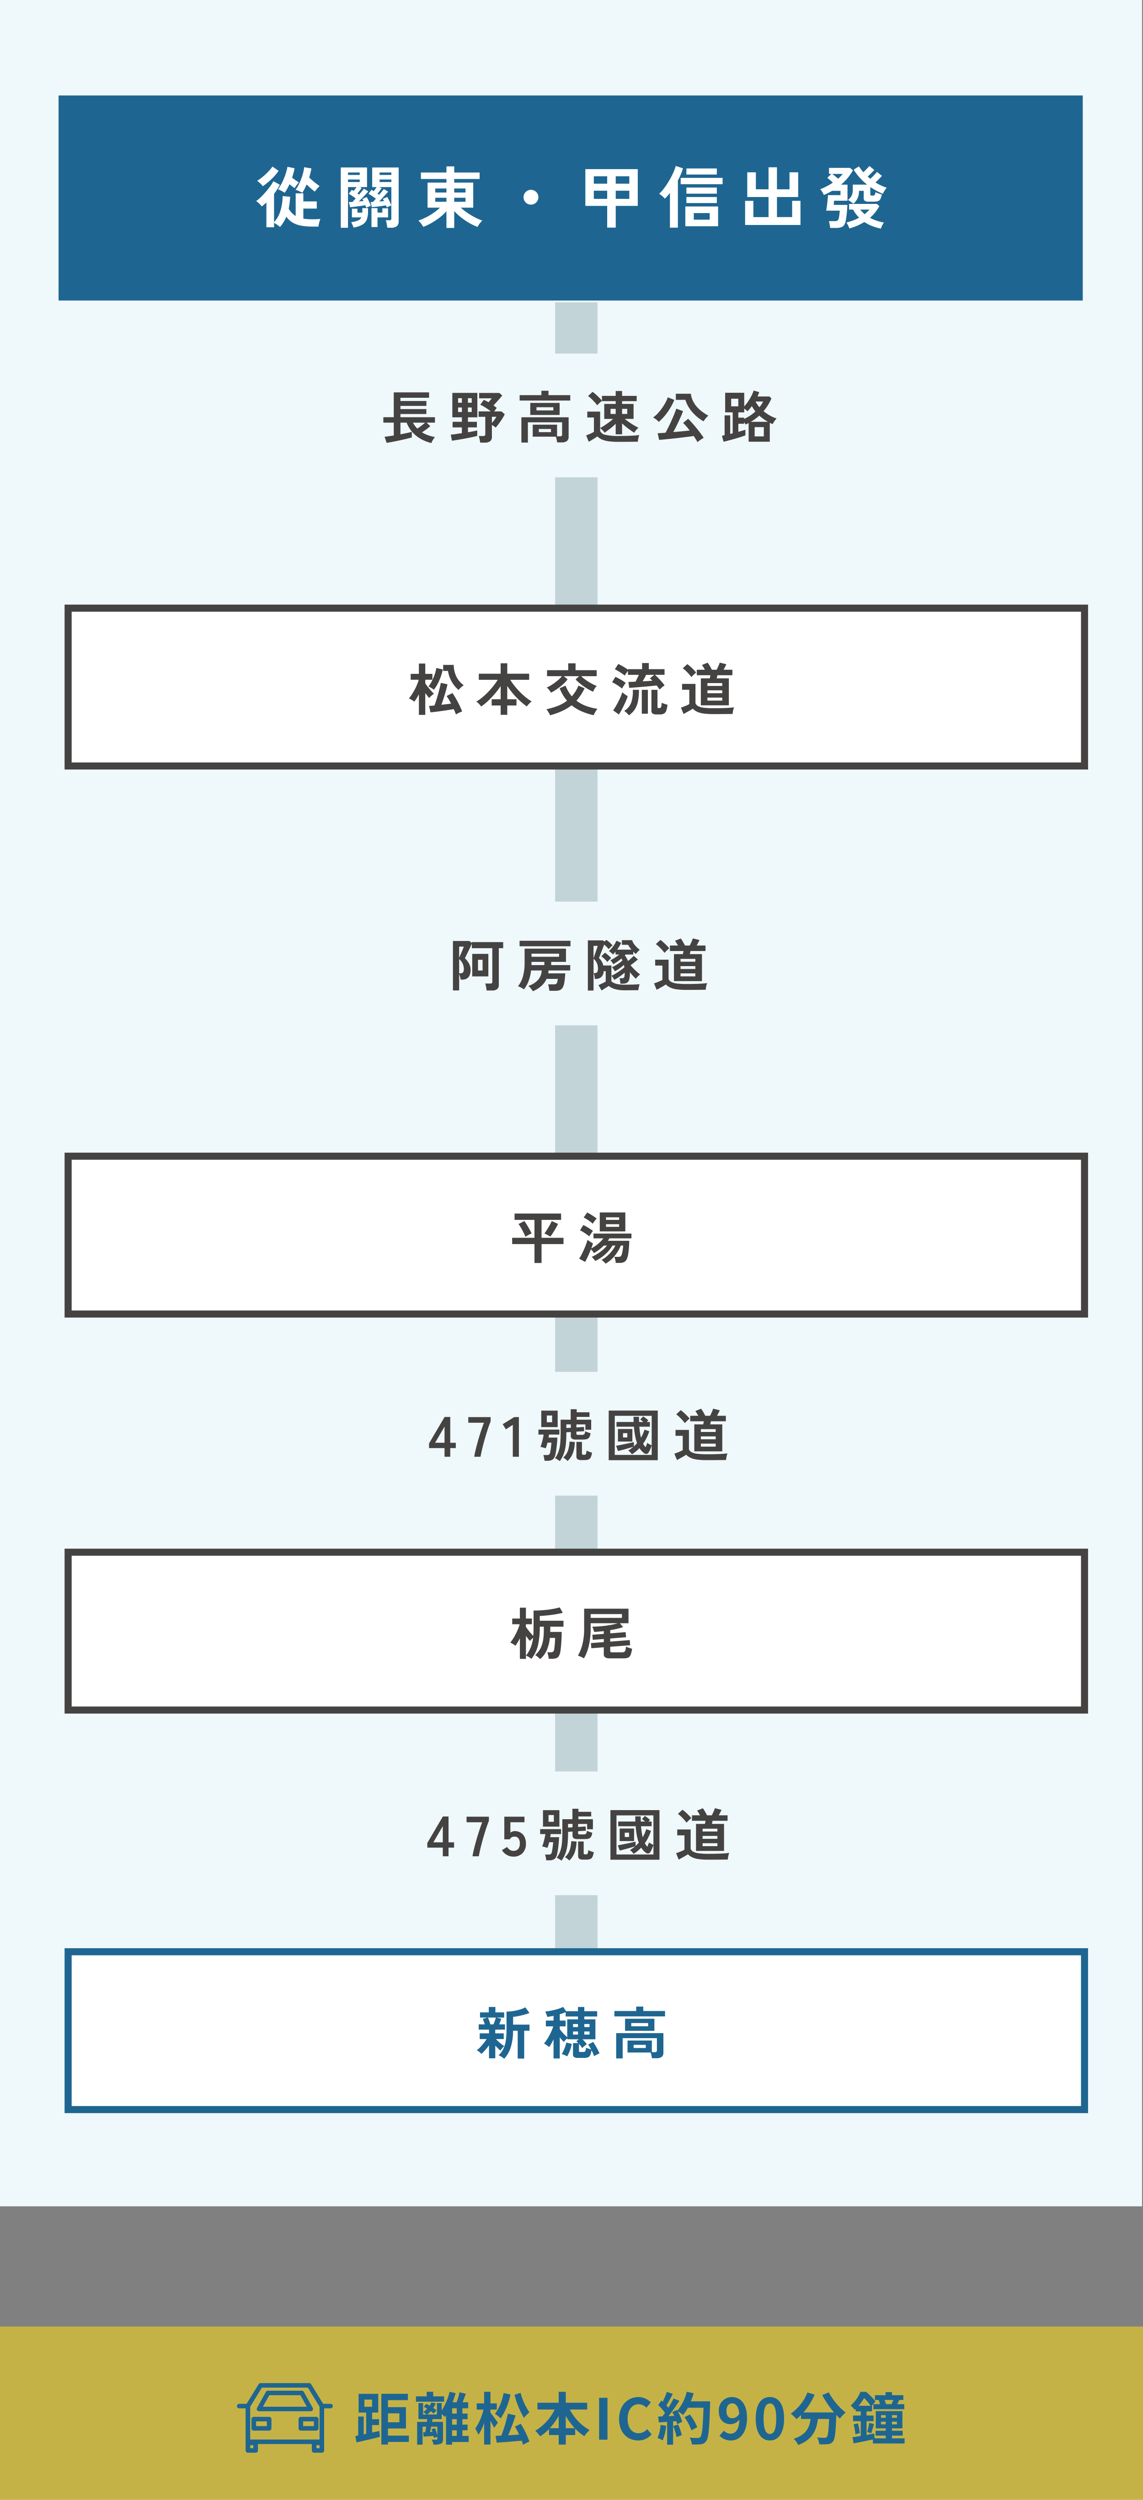 <svg xmlns="http://www.w3.org/2000/svg" xmlns:xlink="http://www.w3.org/1999/xlink" width="323.271" height="707" viewBox="0 0 323.271 707"><rect x="0" y="0" width="323.271" height="707" fill="#808080" stroke="none"/><defs><clipPath id="a"><rect width="27.141" height="19.692" transform="translate(0 0)" fill="#1e6691"/></clipPath></defs><g transform="translate(-856 -125)"><path d="M0,0H323V624H0Z" transform="translate(856 125)" fill="#eff8fa"/><path d="M0,0H289.667V58H0Z" transform="translate(872.566 152)" fill="#1e6691"/><path d="M-86.222,1.273V-5.738q-.323.3-.646.589t-.665.551a2.876,2.876,0,0,0-.418-.522q-.285-.295-.6-.58a2.664,2.664,0,0,0-.58-.418A11.571,11.571,0,0,0-87.847-7.2q.694-.665,1.387-1.463t1.283-1.6a10.288,10.288,0,0,0,.931-1.482l1.824.988q-.342.665-.76,1.321t-.874,1.263v8A7.97,7.97,0,0,0-82.27-3.335a14.761,14.761,0,0,0,.646-4.209l2.128.19q-.057.912-.161,1.748t-.257,1.615a5.361,5.361,0,0,0,.883,1.216,5.159,5.159,0,0,0,1.092.855v-6.4h2.166v2.28h3.8v2.033h-3.8v2.831a9.39,9.39,0,0,0,1.226.152q.636.038,1.34.038.627,0,1.188-.019t1.074-.076a4.184,4.184,0,0,0-.219.589q-.123.4-.218.836a5.08,5.08,0,0,0-.114.741h-1.71A17.541,17.541,0,0,1-76.39.826a7.3,7.3,0,0,1-2.4-.865,5.792,5.792,0,0,1-1.786-1.691,11.62,11.62,0,0,1-.76,1.51A9.354,9.354,0,0,1-82.384,1.2,6.561,6.561,0,0,0-83.163.58q-.456-.314-.893-.561V1.273Zm10.146-9.747a5.069,5.069,0,0,0-.513-.285q-.342-.171-.722-.333a5.1,5.1,0,0,0-.665-.237,11.414,11.414,0,0,0,1.159-2,16.646,16.646,0,0,0,.826-2.213,13.978,13.978,0,0,0,.465-2.176l2.033.361a21.591,21.591,0,0,1-.627,2.565q.4.4.931.855t1.064.865q.532.408.95.693a6.3,6.3,0,0,0-.447.456q-.275.3-.522.608a5.743,5.743,0,0,0-.38.513,13.774,13.774,0,0,1-1.14-.922q-.608-.542-1.178-1.111A15.836,15.836,0,0,1-76.076-8.474Zm-4.978,0a4.272,4.272,0,0,0-.542-.352q-.352-.2-.722-.38a4.5,4.5,0,0,0-.618-.257,14.083,14.083,0,0,0,1.653-3,17.856,17.856,0,0,0,1.026-3.363l2.014.418a18.31,18.31,0,0,1-.722,2.641q.456.361.979.731t.94.636a5.339,5.339,0,0,0-.409.475q-.237.3-.456.617a5.9,5.9,0,0,0-.333.523,14.943,14.943,0,0,1-1.444-1.121A14.064,14.064,0,0,1-81.054-8.474Zm-6.194-1.862a6.62,6.62,0,0,0-.722-.807,5.747,5.747,0,0,0-.855-.713,14.879,14.879,0,0,0,1.634-1.2,18.167,18.167,0,0,0,1.52-1.425A10.825,10.825,0,0,0-84.512-15.9l1.748,1.216a13.055,13.055,0,0,1-1.33,1.644,20.134,20.134,0,0,1-1.605,1.53A15.978,15.978,0,0,1-87.248-10.336ZM-52.041,1.406q-.038-.475-.152-1.112a4.885,4.885,0,0,0-.266-1h1.007A.7.7,0,0,0-51-.808a.552.552,0,0,0,.114-.409V-4.883a6.2,6.2,0,0,0-.684.266,6.716,6.716,0,0,0-.608.3,1.92,1.92,0,0,0-.1-.3q-.067-.152-.143-.3-.589.095-1.32.2t-1.425.181l-1.225.133-.361-1.444q.152,0,.323-.01t.361-.029l.361-.409q.209-.237.456-.5-.475-.361-1.074-.76t-1-.627l.817-1.14a3.278,3.278,0,0,1,.314.18q.161.1.313.219.19-.247.408-.551t.428-.608H-56.3v-5.548h7.486V-.513A1.857,1.857,0,0,1-49.324.969a2.6,2.6,0,0,1-1.691.437Zm-13.148.019V-15.637h7.429v5.548h-2.014l.494.266q-.247.323-.58.769t-.618.77q.114.076.237.161a1.579,1.579,0,0,1,.219.181q.418-.494.789-.94t.617-.751l1.216.779q-.209.247-.674.751T-59.09-7.03q-.551.57-.988,1.007.361-.038.694-.066t.618-.048a2.892,2.892,0,0,0-.162-.313,2.3,2.3,0,0,1-.142-.275l1.216-.551a8.707,8.707,0,0,1,.418.769q.228.466.446.931a5.74,5.74,0,0,1,.313.788q-.3.1-.693.257a4.047,4.047,0,0,0-.6.294q-.057-.152-.123-.342a3.252,3.252,0,0,0-.162-.38q-.608.114-1.4.219t-1.549.2q-.76.095-1.33.152l-.38-1.444q.209-.019.475-.028t.57-.029q.152-.152.389-.418t.522-.57q-.475-.361-1.026-.732t-.931-.58l.836-1.121.266.152a3.13,3.13,0,0,1,.266.171q.19-.228.4-.523t.418-.58h-2.413V1.425Zm3.591-.057a4.7,4.7,0,0,0-.276-.779q-.2-.456-.37-.76a7.58,7.58,0,0,0,1.929-.466,1.829,1.829,0,0,0,.959-.883h-2.679V-3.971h1.558v1.1h1.387V-4.142h1.615v.95A6.421,6.421,0,0,1-57.817-.95,2.9,2.9,0,0,1-59.042.513,7.442,7.442,0,0,1-61.6,1.368Zm5.092-.152V-4.142h1.71v1.273h1.368V-4.085h1.615V-1.52H-54.8V1.216Zm5.624-6.1v-5.206h-3.344l.608.323q-.247.323-.57.769t-.608.769a2.375,2.375,0,0,1,.247.161q.114.086.209.161.836-.988,1.33-1.634l1.216.741q-.19.247-.637.731t-.95,1.045q-.5.561-.94,1.016.361-.038.712-.066t.656-.048q-.076-.171-.162-.332a1.6,1.6,0,0,0-.18-.275l1.216-.57a9.533,9.533,0,0,1,.665,1.178A12.494,12.494,0,0,1-50.882-4.883Zm-3.325-6.631h3.325v-.722h-3.325Zm-8.93,0h3.306v-.722h-3.306Zm8.93-2h3.325v-.7h-3.325Zm-8.93,0h3.306v-.7h-3.306ZM-35.3,1.463V-3.249a14.545,14.545,0,0,1-1.928,1.777A19.732,19.732,0,0,1-39.52.057a16.48,16.48,0,0,1-2.356,1.121A3.56,3.56,0,0,0-42.228.57q-.237-.342-.513-.674a3.121,3.121,0,0,0-.5-.5,18.438,18.438,0,0,0,2.194-.941,17.316,17.316,0,0,0,2.118-1.263,15.357,15.357,0,0,0,1.805-1.463h-3.515v-7.087H-35.3v-1.026h-7.22v-1.824h7.22v-1.729h2.2v1.729h7.182v1.824H-33.1v1.026h5.377v7.087h-3.515A15.9,15.9,0,0,0-29.431-2.84a20.7,20.7,0,0,0,2.109,1.273,16.284,16.284,0,0,0,2.185.96,3.284,3.284,0,0,0-.5.494,7.566,7.566,0,0,0-.513.675,3.855,3.855,0,0,0-.351.617A16.3,16.3,0,0,1-28.871.047a18.791,18.791,0,0,1-2.3-1.558,15.552,15.552,0,0,1-1.928-1.8V1.463Zm2.2-7.391h3.192v-1.14H-33.1Zm0-2.622h3.192V-9.69H-33.1Zm-5.358,2.622H-35.3v-1.14h-3.154Zm0-2.622H-35.3V-9.69h-3.154ZM-11.4-5.13a2.017,2.017,0,0,1-1.482-.608A2.017,2.017,0,0,1-13.49-7.22,2.017,2.017,0,0,1-12.882-8.7,2.017,2.017,0,0,1-11.4-9.31,2.017,2.017,0,0,1-9.918-8.7,2.017,2.017,0,0,1-9.31-7.22a2.017,2.017,0,0,1-.608,1.482A2.017,2.017,0,0,1-11.4-5.13Zm21.565,6.5V-4.769H3.99V-15.162H18.81V-4.769H12.578V1.368Zm2.413-8.132h3.838v-2.3H12.578Zm-6.194,0h3.781v-2.3H6.384Zm6.194-4.294h3.838v-2.09H12.578Zm-6.194,0h3.781v-2.09H6.384ZM32.262.988V-4.6h9.272V.988Zm-4.351.4v-9.8q-.361.456-.722.855t-.722.741a6.614,6.614,0,0,0-.732-.732,5.391,5.391,0,0,0-.883-.636A10.823,10.823,0,0,0,26.3-9.813a23.767,23.767,0,0,0,1.415-2.147,22.925,22.925,0,0,0,1.159-2.233,10.959,10.959,0,0,0,.674-1.881l2.052.684a18.436,18.436,0,0,1-1.444,3.439V1.387Zm3.04-12.293v-1.786H42.807v1.786Zm1.615,2.679V-9.956h8.607v1.729Zm0,2.66v-1.71h8.607v1.71Zm0-8.075v-1.71h8.607v1.71ZM34.656-.874h4.5V-2.736h-4.5ZM49.172.627V-6.194h2.337v4.6H55.8V-7.277H49.78v-6.992h2.432v4.807H55.8v-6.232h2.375v6.232h3.553v-4.807h2.451v6.992h-6V-1.6h4.294v-4.6h2.356V.627Zm24.054.836a8.035,8.035,0,0,0-.133-.931q-.114-.608-.209-.988h1.653a1.342,1.342,0,0,0,.77-.171,1.06,1.06,0,0,0,.352-.627,8.57,8.57,0,0,0,.171-1.007q.076-.627.114-1.159H72.105q.057-.342.143-.931t.161-1.264q.076-.674.133-1.263t.076-.931h3.534V-9.025H73.777q-.551.323-1.14.617t-1.2.561A6.106,6.106,0,0,0,71-8.7a4.03,4.03,0,0,0-.589-.779,18.574,18.574,0,0,0,1.871-.855,19.1,19.1,0,0,0,1.7-1.007q-.38-.38-.807-.75a7.879,7.879,0,0,0-.77-.6l1.178-1.121H72.9v-1.71H78.85l.817.7a14.45,14.45,0,0,1-3.382,4.047h1.843v4.541h-3.8v.057q-.038.342-.066.722a1.949,1.949,0,0,1-.048.4H78.09q-.038,1.235-.171,2.451T77.634-.589A3.43,3.43,0,0,1,77.188.637a1.6,1.6,0,0,1-.845.637,4.755,4.755,0,0,1-1.5.19ZM79.8-5.377a8.79,8.79,0,0,0-.722-.561,7.331,7.331,0,0,0-.817-.5,5.12,5.12,0,0,0,.846-.893,2.575,2.575,0,0,0,.408-.912,5.3,5.3,0,0,0,.114-1.178v-1.368h4.047a17.95,17.95,0,0,1-2.09-1.957,14.878,14.878,0,0,1-1.71-2.28l1.482-.912a17.2,17.2,0,0,0,1.254,1.653q.456-.418.931-.922t.779-.846l1.387,1.121q-.418.456-.912.95t-.95.931l.741.627q.494-.437,1.035-1.007t.845-.95l1.406,1.121q-.4.437-.893.94t-.931.922a14.349,14.349,0,0,0,3.154,1.482,10.262,10.262,0,0,0-.6.855,5.478,5.478,0,0,0-.465.874,18.265,18.265,0,0,1-3.553-1.919v2.014a.417.417,0,0,0,.1.332.685.685,0,0,0,.409.085,2.058,2.058,0,0,0,.513-.048.423.423,0,0,0,.266-.256,2.911,2.911,0,0,0,.171-.684,5.8,5.8,0,0,0,.865.38q.484.171.922.285a4.777,4.777,0,0,1-.409,1.292,1.2,1.2,0,0,1-.684.589,4.177,4.177,0,0,1-1.283.152H84.17a1.935,1.935,0,0,1-1.159-.247.994.994,0,0,1-.3-.817V-9.025h-1.33v.19a4.609,4.609,0,0,1-.389,1.862A4.538,4.538,0,0,1,79.8-5.377Zm7.771,7.03A15.321,15.321,0,0,1,85.082.931,10.833,10.833,0,0,1,82.9-.209,17.3,17.3,0,0,1,78.66,1.615,9.219,9.219,0,0,0,78.3.751a3.839,3.839,0,0,0-.494-.808,18.654,18.654,0,0,0,1.929-.608,14.182,14.182,0,0,0,1.681-.76,10.153,10.153,0,0,1-1.71-2.3H78.584v-1.6h7.885l.665.627a12.306,12.306,0,0,1-2.641,3.306A12.826,12.826,0,0,0,88.426-.076a5.348,5.348,0,0,0-.484.846A9.387,9.387,0,0,0,87.571,1.653Zm-12.1-14.117q.38-.323.713-.665a8.254,8.254,0,0,0,.6-.684H73.8q.38.266.817.627T75.468-12.464ZM82.973-2.413q.38-.323.722-.636a5.733,5.733,0,0,0,.627-.674H81.738A9.933,9.933,0,0,0,82.973-2.413Z" transform="translate(1017.566 188)" fill="#fff"/><path d="M0,0V466" transform="translate(1019 210.5)" fill="none" stroke="#c2d4d8" stroke-width="12"/><g transform="translate(874.266 296)" fill="#fff"><path d="M 288.469 45.64 L 1 45.64 L 1 1 L 288.469 1 L 288.469 45.64 Z" stroke="none"/><path d="M 2 2 L 2 44.64 L 287.469 44.64 L 287.469 2 L 2 2 M 0 -7.62939453125e-06 L 289.469 -7.62939453125e-06 L 289.469 46.64 L 0 46.64 L 0 -7.62939453125e-06 Z" stroke="none" fill="#454242"/></g><path d="M-43.264,1.184v-5.84a14.282,14.282,0,0,1-1.3,2.112,4.818,4.818,0,0,0-.72-.5q-.464-.272-.8-.432a9.779,9.779,0,0,0,.856-1.16q.424-.664.808-1.392a15.742,15.742,0,0,0,.672-1.44A12.161,12.161,0,0,0-43.3-8.752h-2.288v-1.664h2.32v-2.912h1.808v2.912h2.016v1.664h-2.016v1.04q.272.4.72.976t.92,1.1a11.366,11.366,0,0,0,.808.832q-.16.112-.44.344t-.536.472a4.094,4.094,0,0,0-.384.4q-.208-.24-.5-.616t-.592-.808V1.184Zm10.48-.112q-.224-.64-.624-1.52-.7.128-1.632.272T-36.92.1q-.952.136-1.768.232t-1.3.144l-.4-1.824q.24-.016.632-.048t.888-.064q.24-.64.52-1.512t.536-1.8q.256-.928.456-1.744t.28-1.36l1.9.416q-.112.544-.3,1.264t-.432,1.52q-.24.8-.5,1.576t-.5,1.432q.72-.08,1.432-.168T-34.16-2q-.336-.64-.664-1.208a8.153,8.153,0,0,0-.616-.936l1.664-.848q.352.5.744,1.152t.768,1.376q.376.72.7,1.416t.536,1.272a7.681,7.681,0,0,0-.9.368A5.986,5.986,0,0,0-32.784,1.072Zm.736-6.928a8.81,8.81,0,0,1-1.888-2.256,8.758,8.758,0,0,1-1.1-3.136H-36.4v-1.7h2.976A8.248,8.248,0,0,0-32.7-9.7a6.774,6.774,0,0,0,2.112,2.5,5.3,5.3,0,0,0-.512.384q-.288.24-.544.5A3.487,3.487,0,0,0-32.048-5.856ZM-39.04-5.92a2.628,2.628,0,0,0-.432-.328q-.288-.184-.592-.352a2.835,2.835,0,0,0-.512-.232,8.738,8.738,0,0,0,.96-1.5,14.256,14.256,0,0,0,.808-1.888,9.34,9.34,0,0,0,.456-1.872l1.84.432a14.368,14.368,0,0,1-.56,2.016,15.922,15.922,0,0,1-.864,2A10.65,10.65,0,0,1-39.04-5.92Zm18.9,7.088v-2.64h-2.544v-1.76h2.544V-6.96A21.707,21.707,0,0,1-21.76-4.816a25.267,25.267,0,0,1-1.9,2.008,17.135,17.135,0,0,1-1.984,1.624,6.926,6.926,0,0,0-.64-.752,4.6,4.6,0,0,0-.736-.64,12.528,12.528,0,0,0,1.64-1.152,19.844,19.844,0,0,0,1.656-1.528,22.882,22.882,0,0,0,1.52-1.728,17.624,17.624,0,0,0,1.232-1.752H-26.32v-1.728h6.176v-2.944h1.872v2.944h6.192v1.728h-5.344A15.935,15.935,0,0,0-16.176-6.96,22.253,22.253,0,0,0-14.64-5.24a19.331,19.331,0,0,0,1.656,1.5A14.189,14.189,0,0,0-11.36-2.608a4.6,4.6,0,0,0-.736.64,7.481,7.481,0,0,0-.656.768A20.351,20.351,0,0,1-14.76-2.848a22.383,22.383,0,0,1-1.9-1.992,23.353,23.353,0,0,1-1.616-2.152v3.76h2.608v1.76h-2.608v2.64ZM-5.936-5.1a4.731,4.731,0,0,0-.5-.76,4.208,4.208,0,0,0-.664-.7,10.581,10.581,0,0,0,1.512-.824A15.289,15.289,0,0,0-4.04-8.528,8.562,8.562,0,0,0-2.816-9.76H-7.024v-1.7H-1.04v-1.936H1.04v1.936H7.008v1.7H2.624a10.845,10.845,0,0,0,1.36,1.112,16.135,16.135,0,0,0,1.568.968,10.751,10.751,0,0,0,1.472.672,4.115,4.115,0,0,0-.576.776A5.946,5.946,0,0,0,6-5.36,14.447,14.447,0,0,1,4.24-6.3a19.037,19.037,0,0,1-1.768-1.24A12.351,12.351,0,0,1,1.056-8.832l.976-.928H-2.3l1.088.88a7.933,7.933,0,0,1-.9,1.04A14.941,14.941,0,0,1-3.328-6.776q-.656.52-1.328.96A9.265,9.265,0,0,1-5.936-5.1ZM-6.16,1.3A6.028,6.028,0,0,0-6.44.744Q-6.624.416-6.824.1A3.553,3.553,0,0,0-7.2-.416a19.152,19.152,0,0,0,3.192-.928A11.089,11.089,0,0,0-1.36-2.816,11.587,11.587,0,0,1-2.512-4.408a12.708,12.708,0,0,1-.944-1.928l1.664-.752a11.628,11.628,0,0,0,.8,1.656A9.219,9.219,0,0,0-.016-4.064,10.3,10.3,0,0,0,1.856-7.088L3.6-6.336a15.585,15.585,0,0,1-2.3,3.5,10.119,10.119,0,0,0,2.776,1.52,16.208,16.208,0,0,0,3.16.784,3.805,3.805,0,0,0-.408.552q-.216.344-.4.688t-.28.568A18.729,18.729,0,0,1,2.752.184,12.284,12.284,0,0,1-.08-1.536,12.973,12.973,0,0,1-2.744.08,22.428,22.428,0,0,1-6.16,1.3ZM24.816-5.968a12.369,12.369,0,0,0-.848-1.168q-.544.064-1.384.152t-1.8.168q-.96.08-1.88.16t-1.64.128q-.72.048-1.056.064L16-8.144q.32,0,.84-.016T18-8.208q.224-.432.488-.96t.456-.976H15.856v-1.12q-.208.288-.5.7a5.388,5.388,0,0,0-.408.64,8.888,8.888,0,0,0-.792-.608q-.5-.352-1.048-.672a8.389,8.389,0,0,0-.96-.5l.96-1.5a8.325,8.325,0,0,1,.92.448q.52.288,1.016.6a8.99,8.99,0,0,1,.816.568v-.16h4v-1.728h1.9v1.728h4.448v1.6h-2.72q.448.384.968.928t1,1.1a9.986,9.986,0,0,1,.768.984,4.041,4.041,0,0,0-.72.52Q25.088-6.256,24.816-5.968Zm-.88,7.024a2,2,0,0,1-1.1-.232A.97.97,0,0,1,22.5-.032V-5.9h1.712v4.816a.373.373,0,0,0,.08.28.436.436,0,0,0,.288.072.952.952,0,0,0,.48-.1.627.627,0,0,0,.232-.424,7.613,7.613,0,0,0,.12-1,3.93,3.93,0,0,0,.776.32q.5.16.856.256A7.415,7.415,0,0,1,26.688,0a1.475,1.475,0,0,1-.656.824,2.564,2.564,0,0,1-1.2.232Zm-7.824.24A7.536,7.536,0,0,0,15.5.624a3.793,3.793,0,0,0-.712-.56A4.557,4.557,0,0,0,16.8-2.344a9.774,9.774,0,0,0,.432-3.56h1.744a16.765,16.765,0,0,1-.256,3.1,6.87,6.87,0,0,1-.88,2.36A5.722,5.722,0,0,1,16.112,1.3ZM19.776.848V-5.9H21.5V.848Zm-6.48.224L11.664-.1a11.047,11.047,0,0,0,.752-1.136q.384-.656.744-1.368T13.816-4a11.082,11.082,0,0,0,.456-1.232,3.484,3.484,0,0,0,.408.368q.28.224.592.432t.52.336q-.176.56-.472,1.256t-.648,1.416q-.352.72-.7,1.368T13.3,1.072Zm.88-7.328a8.889,8.889,0,0,0-.792-.608q-.5-.352-1.048-.68a7.782,7.782,0,0,0-.96-.5l.944-1.536q.7.336,1.536.808a8.885,8.885,0,0,1,1.376.936,5.138,5.138,0,0,0-.344.456q-.216.312-.416.632T14.176-6.256ZM20.016-8.3q.752-.032,1.456-.08t1.3-.1a7.466,7.466,0,0,0-.7-.656L23.3-10.144H21.008q-.16.352-.44.864T20.016-8.3ZM36.48-1.52V-9.152h2.512q.048-.208.1-.44t.08-.44h-3.84v-1.552h2.288q-.208-.368-.432-.736t-.4-.608l1.616-.656a8.873,8.873,0,0,1,.616.944q.344.592.568,1.056h1.36q.224-.448.488-1.032a7.2,7.2,0,0,0,.376-.984l1.872.464q-.128.3-.344.728t-.44.824h2.5v1.552H41.168q-.048.208-.1.44t-.1.44H44.4V-1.52ZM39.968.96A19.014,19.014,0,0,1,37.176.792,6.207,6.207,0,0,1,35.384.28a4.531,4.531,0,0,1-1.208-.856,6.837,6.837,0,0,1-.776.5q-.488.28-.984.552t-.832.464L30.848-.864q.272-.1.736-.272t.928-.376a4.629,4.629,0,0,0,.7-.36V-5.92H31.168V-7.584H34.96v5.472a1.578,1.578,0,0,0,.752.824,4.585,4.585,0,0,0,1.6.448A21.174,21.174,0,0,0,39.968-.7q2.048,0,3.52-.064T45.872-.96a3.681,3.681,0,0,0-.176.536q-.1.36-.16.736t-.08.616q-.448,0-1.168.008L42.76.952Q41.952.96,41.216.96ZM33.792-9.5a8.356,8.356,0,0,0-.688-.864q-.416-.464-.872-.9a7.461,7.461,0,0,0-.872-.72l1.28-1.184a7.787,7.787,0,0,1,.864.688q.48.432.928.888a9.345,9.345,0,0,1,.72.808,4.714,4.714,0,0,0-.432.36q-.272.248-.528.5T33.792-9.5Zm4.544,6.64h4.192V-3.7H38.336Zm0-2.08h4.192V-5.76H38.336Zm0-2.064h4.192v-.8H38.336Z" transform="translate(1017.741 326)" fill="#454242"/><g transform="translate(874.266 451)" fill="#fff"><path d="M 288.469 45.64 L 1 45.64 L 1 1 L 288.469 1 L 288.469 45.64 Z" stroke="none"/><path d="M 2 2 L 2 44.64 L 287.469 44.64 L 287.469 2 L 2 2 M 0 -7.62939453125e-06 L 289.469 -7.62939453125e-06 L 289.469 46.64 L 0 46.64 L 0 -7.62939453125e-06 Z" stroke="none" fill="#454242"/></g><path d="M-10.576,1.2V-4.144h-6.3L-16.9-5.92h6.32v-5.072h-5.632v-1.792H-3.056l.016,1.792H-8.576V-5.92h6.208v1.776H-8.576V1.2Zm4.5-7.456q-.224-.144-.552-.32t-.64-.328q-.312-.152-.5-.232.32-.416.728-1.064t.776-1.312a10.425,10.425,0,0,0,.56-1.144l1.792.8q-.16.368-.44.872t-.6,1.024q-.32.52-.616.968T-6.08-6.256Zm-7.056.032q-.144-.352-.376-.84t-.512-1.008q-.28-.52-.56-.984a6.176,6.176,0,0,0-.52-.752l1.664-.848q.224.288.5.736t.584.96q.3.512.56,1t.4.824a6.032,6.032,0,0,0-.88.408Q-12.784-6.448-13.136-6.224ZM9.536,1.392A6.351,6.351,0,0,0,8.992.816a3.165,3.165,0,0,0-.624-.48A8.023,8.023,0,0,0,9.992-.784a10.528,10.528,0,0,0,1.36-1.448,8.775,8.775,0,0,0,.952-1.5h-.816a10.1,10.1,0,0,1-2.072,2.5A11.473,11.473,0,0,1,6.608.624q-.1-.144-.28-.376T5.944-.2a1.745,1.745,0,0,0-.36-.312A11.942,11.942,0,0,0,7.248-1.4,13.059,13.059,0,0,0,8.76-2.52,8.866,8.866,0,0,0,9.936-3.728H9.024A12.253,12.253,0,0,1,7.688-2.544,11.184,11.184,0,0,1,6.24-1.6a4.9,4.9,0,0,0-.376-.544,4.4,4.4,0,0,0-.472-.528q-.384.96-.832,1.944T3.744.912L2.064-.032a11.7,11.7,0,0,0,.688-1.176q.352-.68.68-1.424T4.016-4.08q.256-.7.4-1.264.3.24.768.536t.784.472q-.08.3-.208.664t-.288.76a10.477,10.477,0,0,0,1.9-1.264A10.013,10.013,0,0,0,8.912-5.76h-2.8V-7.12H16.848v1.36H10.624q-.112.176-.224.344t-.24.344h6.064q0,.464-.032,1.12t-.1,1.368q-.072.712-.176,1.344a5.423,5.423,0,0,1-.264,1.048,2.047,2.047,0,0,1-.76,1.064,2.519,2.519,0,0,1-1.336.3H12.416a6.444,6.444,0,0,0-.144-.9,2.877,2.877,0,0,0-.288-.8h1.168a1.2,1.2,0,0,0,.56-.1.863.863,0,0,0,.336-.44,4.222,4.222,0,0,0,.208-.76q.1-.488.168-1.016t.088-.88H13.84A11.286,11.286,0,0,1,12.112-.816,9.239,9.239,0,0,1,9.536,1.392ZM7.888-7.728v-5.36H15.12v5.36ZM4.928-6.32A8.8,8.8,0,0,0,4.176-6.9q-.464-.328-.96-.64A6.493,6.493,0,0,0,2.3-8.032l.944-1.5q.416.192.912.48t.976.6a9.472,9.472,0,0,1,.832.6,5.626,5.626,0,0,0-.344.448q-.216.3-.408.608T4.928-6.32ZM5.9-9.9a6.816,6.816,0,0,0-.72-.608q-.448-.336-.944-.648a9.149,9.149,0,0,0-.9-.5l.992-1.424q.368.176.872.48t1,.632a7.049,7.049,0,0,1,.8.6q-.128.144-.352.424t-.432.568Q6.016-10.1,5.9-9.9Zm3.76.88h3.7V-9.76h-3.7Zm0-1.968h3.7v-.72h-3.7Z" transform="translate(1017.741 481)" fill="#454242"/><g transform="translate(874.266 563)" fill="#fff"><path d="M 288.469 45.64 L 1 45.64 L 1 1 L 288.469 1 L 288.469 45.64 Z" stroke="none"/><path d="M 2 2 L 2 44.64 L 287.469 44.64 L 287.469 2 L 2 2 M 0 -7.62939453125e-06 L 289.469 -7.62939453125e-06 L 289.469 46.64 L 0 46.64 L 0 -7.62939453125e-06 Z" stroke="none" fill="#454242"/></g><path d="M-8.992,1.248A3.238,3.238,0,0,0-9.616.632,6.251,6.251,0,0,0-10.384.1,6.458,6.458,0,0,0-8.848-1.872a7.956,7.956,0,0,0,.72-2.336,18.137,18.137,0,0,0,.192-2.72V-7.936H-9.072v.112a22.873,22.873,0,0,1-.5,5.088,9.569,9.569,0,0,1-1.88,3.9,6.316,6.316,0,0,0-.728-.52A4.891,4.891,0,0,0-12.976.24a9.443,9.443,0,0,0,1.328-2.28,10.957,10.957,0,0,0,.672-2.76q-.256.224-.512.48a5.434,5.434,0,0,0-.384.416q-.208-.224-.5-.608t-.616-.816v6.5H-14.7v-5.84q-.3.608-.624,1.152t-.624.96a5.435,5.435,0,0,0-.712-.48q-.44-.256-.76-.416A9.236,9.236,0,0,0-16.6-4.584q.408-.648.768-1.368t.64-1.408a9.505,9.505,0,0,0,.424-1.264h-2.1V-10.24h2.16v-3.072h1.712v3.072h1.7v1.616h-1.7v.768q.24.336.592.8t.744.92q.392.456.728.792.064-.56.08-1.176t.016-1.3V-12.5q1.312,0,2.648-.1t2.568-.312a20.808,20.808,0,0,0,2.192-.48l.848,1.536q-.96.24-2.088.424t-2.272.3q-1.144.12-2.136.168v1.344h6.7v1.68H-6.112v1.008q0,.112-.008.232t-.008.248H-2.88q0,.992-.056,2.088T-3.08-2.328q-.088.936-.184,1.48a3.833,3.833,0,0,1-.4,1.192A1.382,1.382,0,0,1-4.376.96a3.367,3.367,0,0,1-1.192.176h-.976a7.9,7.9,0,0,0-.144-.9,8.353,8.353,0,0,0-.24-.92H-6.1a1.25,1.25,0,0,0,.808-.184,1.109,1.109,0,0,0,.28-.632q.064-.336.12-.88t.1-1.176q.04-.632.04-1.208H-6.224a11.937,11.937,0,0,1-.824,3.36A7.08,7.08,0,0,1-8.992,1.248Zm12.4-.208A3.409,3.409,0,0,0,2.9.736q-.32-.16-.64-.288T1.712.256a12.43,12.43,0,0,0,1.28-3.248,18.586,18.586,0,0,0,.48-4.528v-5.5H16.016v4.112H13.584l.9,1.088a16.224,16.224,0,0,1-1.672.472q-.936.216-1.96.392v.912L15.2-6.4l.128,1.44-4.48.368v.88l5.52-.432.112,1.456-5.632.432V-1.1a.4.4,0,0,0,.112.32.766.766,0,0,0,.464.1h2.752a1.337,1.337,0,0,0,.624-.12.764.764,0,0,0,.336-.472,5.268,5.268,0,0,0,.176-1.04,5.429,5.429,0,0,0,.816.344q.528.184.9.28a7.222,7.222,0,0,1-.432,1.76,1.355,1.355,0,0,1-.712.76,3.287,3.287,0,0,1-1.208.184H10.7A2.26,2.26,0,0,1,9.4.728a1.111,1.111,0,0,1-.376-.952V-2.112L5.5-1.84,5.392-3.3l3.632-.272v-.88l-3.12.24-.112-1.44L9.024-5.9v-.784q-.72.08-1.408.136t-1.328.088A6.029,6.029,0,0,0,6.072-7.2a7.76,7.76,0,0,0-.3-.736q1.216-.016,2.536-.136t2.544-.336a16.212,16.212,0,0,0,2.12-.5H5.312V-7.52a21.494,21.494,0,0,1-.5,4.9A13.1,13.1,0,0,1,3.408,1.04Zm1.9-11.472H14.16V-11.5H5.312Z" transform="translate(1017.741 593)" fill="#454242"/><g transform="translate(874.266 676)" fill="#fff"><path d="M 288.469 45.64 L 1 45.64 L 1 1 L 288.469 1 L 288.469 45.64 Z" stroke="none"/><path d="M 2 2 L 2 44.64 L 287.469 44.64 L 287.469 2 L 2 2 M 0 -7.62939453125e-06 L 289.469 -7.62939453125e-06 L 289.469 46.64 L 0 46.64 L 0 -7.62939453125e-06 Z" stroke="none" fill="#1e6691"/></g><path d="M-23.44,1.136v-3.68a15.282,15.282,0,0,1-1.088,1.368A13.837,13.837,0,0,1-25.584-.1,4.176,4.176,0,0,0-26.2-.68a3.154,3.154,0,0,0-.712-.456,6.2,6.2,0,0,0,.968-.848q.52-.544,1.016-1.168A11.272,11.272,0,0,0-24.112-4.3h-1.952V-5.92h2.624V-6.976h-2.912V-8.464h1.712q-.128-.416-.28-.824T-25.2-10l1.3-.384h-2.08v-1.472h2.48v-1.536h1.872v1.536h2.48v1.472H-21.3l1.328.336q-.112.352-.264.768t-.312.816h1.632v1.488h-2.752V-5.92h2.4V-4.3h-2.192a8.278,8.278,0,0,0,.688.7q.416.384.856.728a6.656,6.656,0,0,0,.808.552,4.266,4.266,0,0,0-.384.36,5.824,5.824,0,0,0-.416.48q-.192.248-.3.424a9.125,9.125,0,0,1-.688-.608q-.4-.384-.768-.784V1.136Zm4.3.128A5.814,5.814,0,0,0-19.912.7a4.094,4.094,0,0,0-.824-.416,5.882,5.882,0,0,0,1.344-1.776,8.133,8.133,0,0,0,.7-2.368A21.33,21.33,0,0,0-18.48-7.04v-5.04a12.7,12.7,0,0,0,1.832-.144,13.707,13.707,0,0,0,1.9-.416,7.679,7.679,0,0,0,1.576-.64L-12-11.7a11.607,11.607,0,0,1-1.376.472q-.816.232-1.672.408a11.763,11.763,0,0,1-1.576.224v2.208h4.64v1.728h-1.5V1.216h-1.84V-6.656H-16.64a15.29,15.29,0,0,1-.656,4.7A8.713,8.713,0,0,1-19.136,1.264Zm-3.92-9.728h.88q.208-.48.408-1.048t.28-.872h-2.256a6.88,6.88,0,0,1,.368.88Q-23.184-8.96-23.056-8.464ZM-5.184,1.184V-4.224q-.32.672-.648,1.248a9.653,9.653,0,0,1-.6.944,3.93,3.93,0,0,0-.448-.376q-.272-.2-.552-.376a4.1,4.1,0,0,0-.456-.256A9.331,9.331,0,0,0-7.168-4q.384-.576.76-1.256t.672-1.368A9.615,9.615,0,0,0-5.28-7.9H-7.36V-9.536h2.176V-10.88q-.464.1-.92.176t-.872.128a5.128,5.128,0,0,0-.24-.784,4.967,4.967,0,0,0-.336-.736q.576-.048,1.28-.168t1.416-.3q.712-.176,1.328-.392a6.824,6.824,0,0,0,1.048-.456l.848,1.232h3.36v-1.2H3.52v1.2H7.152v1.488H3.52v.8H6.656V-4.24H3.008A11.163,11.163,0,0,1,4.224-2.864a8.168,8.168,0,0,0-.656.52,8.427,8.427,0,0,0-.64.6A6.768,6.768,0,0,0,2.5-2.368q-.232-.3-.488-.592V-.976q0,.208.088.264a.712.712,0,0,0,.344.056H3.12A1.375,1.375,0,0,0,3.592-.72a.5.5,0,0,0,.264-.32,3.79,3.79,0,0,0,.16-.832,3.819,3.819,0,0,0,.656.272q.432.144.784.24-.208-.384-.424-.728a7.688,7.688,0,0,0-.44-.632L6-3.5A10.669,10.669,0,0,1,6.672-2.48q.336.576.64,1.168t.5,1.072a4.678,4.678,0,0,0-.5.208q-.3.144-.584.3a3.047,3.047,0,0,0-.44.28,8.862,8.862,0,0,0-.32-.84q-.192-.44-.432-.888a4.546,4.546,0,0,1-.344,1.4,1.252,1.252,0,0,1-.632.64,2.717,2.717,0,0,1-1.04.168H1.7A1.9,1.9,0,0,1,.64.8.872.872,0,0,1,.32.032v-3.2h1.5q-.272-.272-.56-.512l.672-.56H-1.312v-.288a6.763,6.763,0,0,0-.528.52,5.08,5.08,0,0,0-.432.52,7.537,7.537,0,0,1-.544-.576q-.3-.352-.608-.736V1.184Zm3.872-6.016V-9.888h3.04v-.8H-1.76V-11.92q-.368.16-.792.312t-.872.28v1.792h1.648V-7.9H-3.424v.768q.208.3.576.744t.784.856Q-1.648-5.12-1.312-4.832ZM-1.328.592a4.018,4.018,0,0,0-.72-.368,6.993,6.993,0,0,0-.816-.288,9.057,9.057,0,0,0,.512-.976q.256-.56.464-1.16a9.843,9.843,0,0,0,.32-1.112l1.536.368a9.845,9.845,0,0,1-.5,1.832A12.8,12.8,0,0,1-1.328.592ZM3.52-5.568H4.992v-.88H3.52Zm0-2.128H4.992V-8.56H3.52ZM.336-5.568H1.728v-.88H.336Zm0-2.128H1.728V-8.56H.336ZM12.528,1.168V-5.984h13.36v5.5a1.464,1.464,0,0,1-.48,1.216,2.336,2.336,0,0,1-1.472.384h-1.3A7.17,7.17,0,0,0,22.5.3a5.1,5.1,0,0,0-.232-.8H15.744V-3.888h6.88v3.28h.832a.766.766,0,0,0,.456-.1.492.492,0,0,0,.136-.408V-4.56h-9.68V1.168ZM15.04-6.64v-3.408h8.3V-6.64Zm-3.008-4.08v-1.52h6.16v-1.248h2v1.248h6.16v1.52ZM16.8-7.92h4.768v-.912H16.8Zm.656,6.144H20.9v-.9h-3.44Z" transform="translate(1017.741 706)" fill="#1e6691"/><path d="M0,0H114V35H0Z" transform="translate(962.734 225)" fill="#eff8fa"/><path d="M-41.728,1.3A11.356,11.356,0,0,1-44.664.168a9.315,9.315,0,0,1-2.408-1.912,8.714,8.714,0,0,1-1.648-2.72h-1.76v3.3q.992-.192,1.864-.376t1.352-.328V-.288q-.448.144-1.176.32T-50.024.4q-.856.192-1.7.36t-1.552.3q-.7.128-1.12.176L-54.96-.48q.368-.032,1.064-.128t1.528-.224V-4.464h-2.944V-6h2.944v-7.024h9.984v1.52h-8.1v.912h7.344V-9.2H-50.48v.9h7.328v1.392H-50.48V-6h9.76v1.536h-2.368l1.056.992q-.432.384-1.088.872t-1.264.872a8.693,8.693,0,0,0,1.752.84A11.3,11.3,0,0,0-40.72-.4,3.742,3.742,0,0,0-41.1.1q-.2.312-.376.632A3.485,3.485,0,0,0-41.728,1.3Zm-3.984-4.08q.32-.208.72-.5t.8-.608q.4-.312.688-.568h-3.44A6.9,6.9,0,0,0-45.712-2.784ZM-35.92.64l-.32-1.712q.464-.032,1.312-.152t1.824-.264V-3.12h-2.624V-4.7H-33.1V-5.968h-2.7V-12.88h7.072v6.912h-2.656V-4.7h2.528V-3.12h-2.528v1.36q.848-.128,1.552-.264t1.072-.232V-.72q-.7.192-1.68.4t-2.024.4q-1.048.192-1.96.336T-35.92.64Zm8,.544q-.032-.256-.1-.616t-.144-.7a2.94,2.94,0,0,0-.176-.552h1.248A.761.761,0,0,0-26.624-.8a.5.5,0,0,0,.144-.416v-4.9h-1.888V-7.648h3.456A15.124,15.124,0,0,0-26.4-8.712a12.742,12.742,0,0,0-1.5-.824l.992-1.376q.32.144.664.312t.68.36q.224-.256.464-.552l.448-.552h-3.568v-1.52H-22.5l.816.72q-.32.4-.752.9t-.88.992q-.448.5-.848.9.48.352.912.72l-.72.992h2.048l.944.784a11.02,11.02,0,0,1-.72,1.3q-.448.7-.936,1.36t-.9,1.136a5.214,5.214,0,0,0-.5-.392q-.3-.216-.576-.376V-.48a1.512,1.512,0,0,1-.5,1.272,2.439,2.439,0,0,1-1.512.392Zm-6.256-8.656H-33.1v-1.28h-1.072Zm2.784,0h1.072v-1.28h-1.072ZM-34.176-10.1H-33.1v-1.28h-1.072Zm2.784,0h1.072v-1.28h-1.072Zm6.784,5.712q.368-.416.72-.9a7.67,7.67,0,0,0,.544-.832h-1.264Zm8.336,5.552V-5.984h13.36v5.5A1.464,1.464,0,0,1-3.392.736a2.336,2.336,0,0,1-1.472.384h-1.3A7.17,7.17,0,0,0-6.3.3a5.1,5.1,0,0,0-.232-.8h-6.528V-3.888h6.88v3.28h.832a.766.766,0,0,0,.456-.1.492.492,0,0,0,.136-.408V-4.56h-9.68V1.168ZM-13.76-6.64v-3.408h8.3V-6.64Zm-3.008-4.08v-1.52h6.16v-1.248h2v1.248h6.16v1.52ZM-12-7.92h4.768v-.912H-12Zm.656,6.144H-7.9v-.9h-3.44ZM11.168.96A19.872,19.872,0,0,1,8.336.792,6.824,6.824,0,0,1,6.464.28,4.347,4.347,0,0,1,5.216-.576q-.288.224-.736.5t-.9.552Q3.12.752,2.784.944L2.048-.864q.272-.1.7-.272t.848-.376a4.352,4.352,0,0,0,.648-.36V-5.92H2.368V-7.584H6v4.64q.544-.288,1.208-.72t1.32-.92A13.336,13.336,0,0,0,9.664-5.52h-2.5V-9.76H10.4v-.784H6.512v-.064a3.474,3.474,0,0,0-.44.352q-.264.24-.52.488a4.688,4.688,0,0,0-.384.408,8.527,8.527,0,0,0-.72-.9q-.448-.5-.944-.968a7.785,7.785,0,0,0-.912-.76l1.264-1.184a8.438,8.438,0,0,1,.9.712q.512.456,1,.944a7.932,7.932,0,0,1,.76.856v-1.376H10.4v-1.376h1.808v1.376h4.128v1.488H12.208v.784h3.248v4.24h-2.48q.512.432,1.2.912t1.4.9q.712.424,1.272.7a3.764,3.764,0,0,0-.688.664,5.554,5.554,0,0,0-.528.728Q14.8-2.144,13.88-2.84a18.92,18.92,0,0,1-1.672-1.416v3.088H10.4V-4.16A15.1,15.1,0,0,1,8.888-2.816q-.84.656-1.64,1.2A3.644,3.644,0,0,0,6.7-2.3,6.231,6.231,0,0,0,6-2.928v.816a1.967,1.967,0,0,0,1.52,1.1A15.928,15.928,0,0,0,11.168-.7q2.048,0,3.52-.064T17.072-.96a3.681,3.681,0,0,0-.176.536q-.1.36-.16.736t-.08.616q-.448,0-1.168.008L13.96.952Q13.152.96,12.416.96ZM8.944-6.928H10.4v-1.44H8.944Zm3.264,0h1.456v-1.44H12.208ZM33.536,1.04Q33.36.7,33.08.256t-.616-.944q-.72.112-1.76.24t-2.2.264q-1.16.136-2.288.256T24.16.28q-.928.088-1.472.136l-.416-1.888q.352-.016.928-.048t1.3-.1q.384-.7.848-1.64t.9-1.928q.44-.992.784-1.848t.5-1.384l1.92.7q-.208.576-.528,1.312t-.7,1.552q-.384.816-.776,1.6t-.76,1.456q1.232-.1,2.472-.216t2.168-.232q-.5-.656-.984-1.216a9.816,9.816,0,0,0-.888-.912L30.88-5.552q.48.448,1.08,1.112t1.216,1.424q.616.76,1.168,1.5T35.28-.176q-.256.144-.592.36t-.64.448Q33.744.864,33.536,1.04Zm1.712-5.888a11.9,11.9,0,0,1-2.32-1.7,11.131,11.131,0,0,1-1.76-2.1,8.716,8.716,0,0,1-1.056-2.272h-2.7V-12.64h4.256a5.962,5.962,0,0,0,.568,2.008A7.558,7.558,0,0,0,33.376-8.92,9.9,9.9,0,0,0,34.9-7.528a13.918,13.918,0,0,0,1.7,1.08,5.355,5.355,0,0,0-.472.464,7.589,7.589,0,0,0-.5.6Q35.392-5.072,35.248-4.848Zm-12.672.176a3.21,3.21,0,0,0-.448-.456q-.288-.248-.6-.472a3.562,3.562,0,0,0-.552-.336A7.591,7.591,0,0,0,22.3-7.088a14.443,14.443,0,0,0,1.232-1.52,14.448,14.448,0,0,0,.992-1.608,8.474,8.474,0,0,0,.608-1.416l1.856.736a17.252,17.252,0,0,1-1.952,3.5A15.386,15.386,0,0,1,22.576-4.672ZM40.9.928l-.448-1.7q.336-.048.752-.144V-6.528h1.584V-1.28q.176-.032.352-.08l.352-.1v-5.92H41.36v-5.536h5.392v3.856a11.24,11.24,0,0,0,1.056-1.336,14.986,14.986,0,0,0,.976-1.632,8.452,8.452,0,0,0,.624-1.512l1.6.448q-.112.3-.232.608t-.264.624H53.9l.544.544a14.473,14.473,0,0,1-2.224,3.6,11.449,11.449,0,0,0,1.768,1.224,10.764,10.764,0,0,0,1.928.856,4.761,4.761,0,0,0-.632.768q-.328.48-.52.832l-.384-.192q-.192-.1-.4-.192V.928H48v-5.28l-.864.432a4.186,4.186,0,0,0-.4-.7v.464H45.088v2.288q.624-.176,1.144-.328t.856-.264v1.6q-.5.176-1.3.44T44.048.1Q43.12.368,42.28.592T40.9.928Zm5.84-6.448A12.348,12.348,0,0,0,49.92-7.632q-.272-.352-.528-.728a8.921,8.921,0,0,1-.48-.792A11.24,11.24,0,0,1,47.664-7.68q-.16-.16-.4-.368a4.577,4.577,0,0,0-.512-.384v1.056H45.088v1.5h1.648ZM49.7-.576h2.592V-3.2H49.7Zm-6.64-8.5h2.016v-2.16H43.056ZM48.608-4.7h4.864a14.7,14.7,0,0,1-1.28-.808,12.007,12.007,0,0,1-1.184-.952A13.881,13.881,0,0,1,48.608-4.7Zm2.448-4.128a7.8,7.8,0,0,0,1.04-1.616H49.952A8.181,8.181,0,0,0,51.056-8.832Z" transform="translate(1019.734 249)" fill="#454242"/><path d="M0,0H114V35H0Z" transform="translate(962.734 380)" fill="#eff8fa"/><path d="M-26.112,1.136q-.016-.256-.08-.64t-.144-.752a2.887,2.887,0,0,0-.176-.576h1.424a.766.766,0,0,0,.456-.1.492.492,0,0,0,.136-.408v-9.488h-5.792v-1.28q-.16.368-.432.96T-31.3-9.928q-.312.632-.568,1.16T-32.256-8a6.594,6.594,0,0,1,1.128,1.432A3.558,3.558,0,0,1-30.64-4.72a3.651,3.651,0,0,1-.312,1.64,1.9,1.9,0,0,1-.84.88,2.575,2.575,0,0,1-1.168.264h-.48q-.064-.384-.184-.832a6.905,6.905,0,0,0-.248-.768V1.12h-1.76V-12.864h4.672l.672.576v-.256h8.864v1.712h-1.232V-.48a1.485,1.485,0,0,1-.48,1.232,2.336,2.336,0,0,1-1.472.384Zm-4.064-3.984V-9.216h4.56v6.368Zm-3.7-.88h.432a.876.876,0,0,0,.648-.248,1.546,1.546,0,0,0,.248-1.048,3.594,3.594,0,0,0-1.328-2.72Zm5.328-.784h1.3v-3.04h-1.3Zm-5.328-3.616q.144-.288.336-.736t.392-.92q.2-.472.36-.88t.224-.616h-1.312ZM-13.04,1.344a4.834,4.834,0,0,0-.552-.792,4.94,4.94,0,0,0-.7-.712,6.267,6.267,0,0,0,2.728-1.7,4.407,4.407,0,0,0,1.048-2.672h-3.024a12.1,12.1,0,0,1-.7,3A8.806,8.806,0,0,1-15.568.816a5.313,5.313,0,0,0-.784-.5,4.453,4.453,0,0,0-.88-.368,7.943,7.943,0,0,0,1.408-2.816,14.057,14.057,0,0,0,.464-3.824V-10.7h11.7V-6.96H-7.84v.912h5.376v1.52H-8.592q-.016.208-.032.408t-.048.408h4.816q-.1,1.52-.256,2.488a4.547,4.547,0,0,1-.464,1.5,1.654,1.654,0,0,1-.808.736,3.356,3.356,0,0,1-1.272.208H-8.368q-.016-.24-.072-.6t-.128-.7a2.627,2.627,0,0,0-.152-.52h1.6a1.372,1.372,0,0,0,.648-.12.739.739,0,0,0,.32-.456,6.048,6.048,0,0,0,.184-.976H-9.152A6.06,6.06,0,0,1-10.688-.088,8.331,8.331,0,0,1-13.04,1.344Zm-3.744-12.72v-1.552h14.4v1.552ZM-13.408-8.4h7.792v-.88h-7.792Zm-.016,2.352h3.648V-6.96h-3.632v.552Q-13.408-6.224-13.424-6.048Zm15.952,7.2V-13.04h4.24l.5.336.48-.48a9.278,9.278,0,0,1,.912.712,9.718,9.718,0,0,1,.848.84q-.256.208-.584.528a4.726,4.726,0,0,0-.5.56,6.682,6.682,0,0,0-.592-.672q-.336-.336-.7-.64-.176.48-.4,1.072t-.448,1.16q-.224.568-.392,1t-.232.592a4.02,4.02,0,0,1,.8.976A4.244,4.244,0,0,1,6.9-5.936H9.184v2.9a10.1,10.1,0,0,0,1.176-.608q.68-.4,1.352-.88t1.136-.88q-.016-.192-.048-.368t-.064-.336a12.339,12.339,0,0,1-1.248,1A11.206,11.206,0,0,1,10.16-4.3a5.43,5.43,0,0,0-.368-.608,2.658,2.658,0,0,0-.448-.528,10.756,10.756,0,0,0,1.536-.84,11.5,11.5,0,0,0,1.44-1.08l-.136-.272q-.072-.144-.152-.272-.544.448-1.136.856a11.8,11.8,0,0,1-1.2.728A3.812,3.812,0,0,0,9.344-6.9,2.827,2.827,0,0,0,8.9-7.408a13.246,13.246,0,0,0,1.256-.728q.68-.44,1.272-.9H10.352v-.816q-.16.208-.352.416t-.368.384A4.636,4.636,0,0,0,9.1-9.568,3.674,3.674,0,0,0,8.48-10a7.669,7.669,0,0,0,.808-.84,10.008,10.008,0,0,0,.76-1.04,6.646,6.646,0,0,0,.56-1.064l1.344.608a13.861,13.861,0,0,1-1.152,1.92h4.064q-.3-.368-.552-.72a6.03,6.03,0,0,1-.408-.656H12.16V-13.1h2.88a4.188,4.188,0,0,0,.816,1.448,7.527,7.527,0,0,0,1.36,1.272,4.406,4.406,0,0,0-.584.552q-.328.36-.536.632-.192-.144-.376-.312t-.36-.344v.816H13.2a1.119,1.119,0,0,1-.1.12l-.12.12A6.887,6.887,0,0,1,13.9-7.2q.448-.368.888-.768a9.973,9.973,0,0,0,.712-.7l1.168,1.024q-.4.352-.976.808t-1.088.824a15.86,15.86,0,0,0,1.28,1.384,15.07,15.07,0,0,0,1.424,1.224,5.607,5.607,0,0,0-.656.576q-.368.368-.576.624a11.616,11.616,0,0,1-.832-.856q-.416-.472-.832-1v.16a6.4,6.4,0,0,1-.208,1.984,1.443,1.443,0,0,1-.672.9A2.535,2.535,0,0,1,12.4-.8h-.672q-.016-.32-.088-.792a3.032,3.032,0,0,0-.184-.728h.624a1.188,1.188,0,0,0,.536-.1.592.592,0,0,0,.256-.432,4.9,4.9,0,0,0,.056-1.04V-3.9q-.688.592-1.488,1.152a11.013,11.013,0,0,1-1.456.88,4.805,4.805,0,0,0-.352-.6,3.766,3.766,0,0,0-.448-.568v1.6a4.009,4.009,0,0,0,1.5.712,9.852,9.852,0,0,0,2.3.216q1.136,0,2.264-.032t1.912-.1a8.136,8.136,0,0,0-.232.872,7.47,7.47,0,0,0-.136.824H15.448q-.536,0-1.072.008t-.928.008h-.456a9.923,9.923,0,0,1-2.76-.32,5.048,5.048,0,0,1-1.784-.9q-.416.256-.992.616t-1.04.664l-.88-1.52q.5-.224,1.088-.5a10.669,10.669,0,0,0,.96-.5V-4.32H7.008a2.358,2.358,0,0,1-.72,1.68,2.278,2.278,0,0,1-1.488.5H4.5q-.048-.512-.112-.88a3.332,3.332,0,0,0-.24-.768h.384a.715.715,0,0,0,.656-.3,2.233,2.233,0,0,0,.192-1.1,3.583,3.583,0,0,0-.3-1.416,3.252,3.252,0,0,0-.944-1.24V1.152Zm5.5-8.08a7.775,7.775,0,0,0-.768-.848,7.7,7.7,0,0,0-.928-.768l1.04-1.024q.464.336.912.72a8.908,8.908,0,0,1,.848.832,6.07,6.07,0,0,0-.592.528A7.05,7.05,0,0,0,8.032-6.928Zm-3.9-1.056q.08-.224.248-.7t.36-1.04q.192-.56.36-1.04t.232-.72h-1.2ZM26.88-1.52V-9.152h2.512q.048-.208.1-.44t.08-.44h-3.84v-1.552h2.288q-.208-.368-.432-.736t-.4-.608l1.616-.656a8.873,8.873,0,0,1,.616.944q.344.592.568,1.056h1.36q.224-.448.488-1.032a7.2,7.2,0,0,0,.376-.984l1.872.464q-.128.3-.344.728t-.44.824h2.5v1.552H31.568q-.048.208-.1.44t-.1.44H34.8V-1.52ZM30.368.96A19.013,19.013,0,0,1,27.576.792,6.207,6.207,0,0,1,25.784.28a4.531,4.531,0,0,1-1.208-.856,6.837,6.837,0,0,1-.776.5q-.488.28-.984.552t-.832.464L21.248-.864q.272-.1.736-.272t.928-.376a4.629,4.629,0,0,0,.7-.36V-5.92H21.568V-7.584H25.36v5.472a1.578,1.578,0,0,0,.752.824,4.585,4.585,0,0,0,1.6.448A21.174,21.174,0,0,0,30.368-.7q2.048,0,3.52-.064T36.272-.96a3.681,3.681,0,0,0-.176.536q-.1.36-.16.736t-.08.616q-.448,0-1.168.008L33.16.952Q32.352.96,31.616.96ZM24.192-9.5a8.356,8.356,0,0,0-.688-.864q-.416-.464-.872-.9a7.461,7.461,0,0,0-.872-.72l1.28-1.184a7.787,7.787,0,0,1,.864.688q.48.432.928.888a9.346,9.346,0,0,1,.72.808,4.714,4.714,0,0,0-.432.36q-.272.248-.528.5T24.192-9.5Zm4.544,6.64h4.192V-3.7H28.736Zm0-2.08h4.192V-5.76H28.736Zm0-2.064h4.192v-.8H28.736Z" transform="translate(1019.734 404)" fill="#454242"/><path d="M0,0H114V35H0Z" transform="translate(962.734 513)" fill="#eff8fa"/><path d="M-38.008,0V-2.448h-4.384V-3.76l4.4-7.488h1.6v7.3h1.568v1.5h-1.568V0ZM-40.68-3.952h2.672V-8.528ZM-29.608,0q.128-.848.424-2.064t.68-2.568q.384-1.352.816-2.656t.832-2.328h-4.432V-11.2h6.32V-10q-.3.7-.64,1.7t-.68,2.128q-.344,1.136-.648,2.272t-.536,2.152Q-27.7-.736-27.832,0ZM-18.7,0V-9.024l-1.952,1.28L-21.56-9.2l3.264-2.016h1.312V0Zm13.28,1.232A5.239,5.239,0,0,0-6.064.784a6.941,6.941,0,0,0-.7-.368A7.4,7.4,0,0,0-5.736-1.552a9.917,9.917,0,0,0,.448-2.24q.112-1.232.112-2.848v-3.84h2.848v-2.96h1.7v.864H2.984v1.312H-.632v.784h4.1v2.832H1.832v-1.5H-.712v.864l2.128-.144.064,1.2L-.712-7.1v.576a.312.312,0,0,0,.1.264.7.7,0,0,0,.384.072H.776a1.048,1.048,0,0,0,.744-.192,1.5,1.5,0,0,0,.248-.832,6.821,6.821,0,0,0,.744.312q.424.152.776.248A2.958,2.958,0,0,1,2.928-5.5a1.189,1.189,0,0,1-.688.512,4.13,4.13,0,0,1-1.128.128h-2A1.926,1.926,0,0,1-1.96-5.1a.95.95,0,0,1-.336-.84V-6.992l-1.264.08v.272q0,1.7-.136,3.072a11.55,11.55,0,0,1-.528,2.544A8.222,8.222,0,0,1-5.416,1.232Zm-4.32-.1A5.471,5.471,0,0,0-9.856.32q-.1-.5-.2-.8h.96a1.025,1.025,0,0,0,.68-.16,1.108,1.108,0,0,0,.264-.528q.08-.336.16-.848t.136-1.048q.056-.536.088-.92h-1.12q-.112.448-.24.856a7.886,7.886,0,0,1-.272.744q-.336-.112-.76-.232a4.553,4.553,0,0,0-.712-.152,16.416,16.416,0,0,0,.52-1.68,17.664,17.664,0,0,0,.376-1.824h-1.472V-7.68h5.92v1.408H-8.472a4.023,4.023,0,0,1-.056.424q-.04.216-.072.44h2.5q-.032.864-.12,1.776t-.2,1.72A12.484,12.484,0,0,1-6.68-.544,2.182,2.182,0,0,1-7.408.768a2.429,2.429,0,0,1-1.448.368Zm-.912-9.52V-13.04h4.64v4.656ZM.616.944A1.648,1.648,0,0,1-.392.7,1.021,1.021,0,0,1-.712-.16V-4.192H.856V-.88A.368.368,0,0,0,.9-.688a.265.265,0,0,0,.168.1A.726.726,0,0,0,1.24-.56a2.167,2.167,0,0,0,.224.016.8.8,0,0,0,.352-.064A.5.5,0,0,0,2.024-.92a4.676,4.676,0,0,0,.144-.824,5.494,5.494,0,0,0,.7.312,6.265,6.265,0,0,0,.832.264A4.483,4.483,0,0,1,3.344.168,1.216,1.216,0,0,1,2.7.784,2.96,2.96,0,0,1,1.64.944ZM-3.208,1.2A3.992,3.992,0,0,0-3.792.672,4.834,4.834,0,0,0-4.44.24,4.618,4.618,0,0,0-3.088-1.768a10.032,10.032,0,0,0,.44-2.52l1.488.128a10.218,10.218,0,0,1-.512,3.048A6.058,6.058,0,0,1-3.208,1.2ZM-9.08-9.76h1.5v-1.9h-1.5Zm5.52,1.648,1.264-.08v-.96H-3.56ZM8.424.976V-13.056H22.3V.976ZM10.136-.512H20.584V-3.184q-.16.48-.4,1.048a6.031,6.031,0,0,1-.48.936.763.763,0,0,1-.576.4.974.974,0,0,1-.736-.24,5.23,5.23,0,0,1-1.264-1.408A11.309,11.309,0,0,1,14.984-.672a3.7,3.7,0,0,0-.456-.576,3.86,3.86,0,0,0-.584-.528,6.506,6.506,0,0,0,.784-.5q.368-.272.72-.576-.4.144-.968.312t-1.2.344q-.632.176-1.216.328t-1.016.248L10.52-3.1q.464-.08,1.112-.208L13-3.584q.72-.144,1.384-.3l1.16-.264v1.216q.24-.224.464-.448t.432-.464A14.145,14.145,0,0,1,15.9-5.888,23.01,23.01,0,0,1,15.56-8.5H10.632V-9.824H15.48q-.016-.352-.024-.712t-.008-.76h1.536q0,.4.008.76t.024.712h1.216a9.772,9.772,0,0,0-.88-.7l.816-.88a8.524,8.524,0,0,1,.76.528q.44.336.7.576-.064.08-.184.208t-.248.272h.88V-8.5H17.08q.08.928.192,1.7t.272,1.424a10.665,10.665,0,0,0,1.008-2.288L19.9-7.2a14.38,14.38,0,0,1-.736,1.816A11.474,11.474,0,0,1,18.152-3.7a3.942,3.942,0,0,0,.72.992q.128-.3.256-.632a4.912,4.912,0,0,0,.192-.584q.128.1.36.24t.488.272q.256.128.416.192v-8.352H10.136Zm.9-3.792V-7.84h4.08V-4.3Zm1.44-1.152h1.216V-6.672H12.472ZM32.632-1.52V-9.152h2.512q.048-.208.1-.44t.08-.44H31.48v-1.552h2.288q-.208-.368-.432-.736t-.4-.608l1.616-.656a8.873,8.873,0,0,1,.616.944q.344.592.568,1.056H37.1q.224-.448.488-1.032a7.2,7.2,0,0,0,.376-.984l1.872.464q-.128.3-.344.728t-.44.824h2.5v1.552H37.32q-.048.208-.1.44t-.1.44h3.424V-1.52ZM36.12.96A19.014,19.014,0,0,1,33.328.792,6.207,6.207,0,0,1,31.536.28a4.531,4.531,0,0,1-1.208-.856,6.837,6.837,0,0,1-.776.5q-.488.28-.984.552t-.832.464L27-.864q.272-.1.736-.272t.928-.376a4.629,4.629,0,0,0,.7-.36V-5.92H27.32V-7.584h3.792v5.472a1.578,1.578,0,0,0,.752.824,4.585,4.585,0,0,0,1.6.448A21.174,21.174,0,0,0,36.12-.7q2.048,0,3.52-.064T42.024-.96a3.681,3.681,0,0,0-.176.536q-.1.36-.16.736t-.08.616q-.448,0-1.168.008L38.912.952Q38.1.96,37.368.96ZM29.944-9.5a8.356,8.356,0,0,0-.688-.864q-.416-.464-.872-.9a7.461,7.461,0,0,0-.872-.72l1.28-1.184a7.787,7.787,0,0,1,.864.688q.48.432.928.888a9.346,9.346,0,0,1,.72.808,4.714,4.714,0,0,0-.432.36q-.272.248-.528.5T29.944-9.5Zm4.544,6.64H38.68V-3.7H34.488Zm0-2.08H38.68V-5.76H34.488Zm0-2.064H38.68v-.8H34.488Z" transform="translate(1019.734 537)" fill="#454242"/><path d="M0,0H114V35H0Z" transform="translate(962.734 626)" fill="#eff8fa"/><path d="M-38.5,0V-2.448H-42.88V-3.76l4.4-7.488h1.6v7.3h1.568v1.5H-36.88V0Zm-2.672-3.952H-38.5V-8.528ZM-30.1,0q.128-.848.424-2.064t.68-2.568q.384-1.352.816-2.656t.832-2.328h-4.432V-11.2h6.32V-10q-.3.7-.64,1.7t-.68,2.128Q-27.12-5.04-27.424-3.9t-.536,2.152Q-28.192-.736-28.32,0Zm11.568.1A3.7,3.7,0,0,1-20.4-.4a3.693,3.693,0,0,1-1.36-1.328l1.44-.912a2.8,2.8,0,0,0,.76.8,1.77,1.77,0,0,0,1.032.3,1.676,1.676,0,0,0,1.352-.536,2.239,2.239,0,0,0,.456-1.5,2.356,2.356,0,0,0-.392-1.512,1.346,1.346,0,0,0-1.1-.472,1.643,1.643,0,0,0-.8.192,1.129,1.129,0,0,0-.512.576H-21.1V-11.2h5.7v1.568h-3.984v2.944A2.612,2.612,0,0,1-18.8-7a1.812,1.812,0,0,1,.64-.12,3.226,3.226,0,0,1,1.608.4,2.9,2.9,0,0,1,1.136,1.184,4.1,4.1,0,0,1,.424,1.968,3.621,3.621,0,0,1-.976,2.7A3.494,3.494,0,0,1-18.528.1Zm13.6,1.136A5.239,5.239,0,0,0-5.576.784a6.941,6.941,0,0,0-.7-.368A7.4,7.4,0,0,0-5.248-1.552,9.917,9.917,0,0,0-4.8-3.792q.112-1.232.112-2.848v-3.84H-1.84v-2.96h1.7v.864H3.472v1.312H-.144v.784h4.1v2.832H2.32v-1.5H-.224v.864L1.9-8.432l.064,1.2L-.224-7.1v.576a.312.312,0,0,0,.1.264.7.7,0,0,0,.384.072H1.264a1.048,1.048,0,0,0,.744-.192,1.5,1.5,0,0,0,.248-.832A6.821,6.821,0,0,0,3-6.9q.424.152.776.248A2.958,2.958,0,0,1,3.416-5.5a1.189,1.189,0,0,1-.688.512A4.13,4.13,0,0,1,1.6-4.864h-2A1.926,1.926,0,0,1-1.472-5.1a.95.95,0,0,1-.336-.84V-6.992l-1.264.08v.272q0,1.7-.136,3.072a11.55,11.55,0,0,1-.528,2.544A8.222,8.222,0,0,1-4.928,1.232Zm-4.32-.1A5.471,5.471,0,0,0-9.368.32q-.1-.5-.2-.8h.96a1.025,1.025,0,0,0,.68-.16,1.108,1.108,0,0,0,.264-.528q.08-.336.16-.848t.136-1.048q.056-.536.088-.92H-8.4q-.112.448-.24.856a7.886,7.886,0,0,1-.272.744q-.336-.112-.76-.232a4.553,4.553,0,0,0-.712-.152,16.416,16.416,0,0,0,.52-1.68,17.664,17.664,0,0,0,.376-1.824H-10.96V-7.68h5.92v1.408H-7.984a4.023,4.023,0,0,1-.056.424q-.04.216-.072.44h2.5q-.032.864-.12,1.776t-.2,1.72A12.484,12.484,0,0,1-6.192-.544,2.182,2.182,0,0,1-6.92.768a2.429,2.429,0,0,1-1.448.368Zm-.912-9.52V-13.04h4.64v4.656ZM1.1.944A1.648,1.648,0,0,1,.1.7,1.021,1.021,0,0,1-.224-.16V-4.192H1.344V-.88a.368.368,0,0,0,.04.192.265.265,0,0,0,.168.1.726.726,0,0,0,.176.032,2.167,2.167,0,0,0,.224.016A.8.8,0,0,0,2.3-.608.5.5,0,0,0,2.512-.92a4.676,4.676,0,0,0,.144-.824,5.494,5.494,0,0,0,.7.312,6.265,6.265,0,0,0,.832.264A4.483,4.483,0,0,1,3.832.168a1.216,1.216,0,0,1-.64.616,2.96,2.96,0,0,1-1.064.16ZM-2.72,1.2A3.992,3.992,0,0,0-3.3.672,4.834,4.834,0,0,0-3.952.24,4.618,4.618,0,0,0-2.6-1.768a10.032,10.032,0,0,0,.44-2.52l1.488.128a10.218,10.218,0,0,1-.512,3.048A6.058,6.058,0,0,1-2.72,1.2ZM-8.592-9.76h1.5v-1.9h-1.5Zm5.52,1.648,1.264-.08v-.96H-3.072ZM8.912.976V-13.056H22.784V.976ZM10.624-.512H21.072V-3.184q-.16.48-.4,1.048a6.031,6.031,0,0,1-.48.936.763.763,0,0,1-.576.4.974.974,0,0,1-.736-.24,5.23,5.23,0,0,1-1.264-1.408A11.309,11.309,0,0,1,15.472-.672a3.7,3.7,0,0,0-.456-.576,3.86,3.86,0,0,0-.584-.528,6.506,6.506,0,0,0,.784-.5q.368-.272.72-.576-.4.144-.968.312t-1.2.344q-.632.176-1.216.328t-1.016.248L11.008-3.1q.464-.08,1.112-.208l1.368-.272q.72-.144,1.384-.3l1.16-.264v1.216q.24-.224.464-.448t.432-.464a14.145,14.145,0,0,1-.544-2.048A23.01,23.01,0,0,1,16.048-8.5H11.12V-9.824h4.848q-.016-.352-.024-.712t-.008-.76h1.536q0,.4.008.76t.024.712H18.72a9.772,9.772,0,0,0-.88-.7l.816-.88a8.524,8.524,0,0,1,.76.528q.44.336.7.576-.064.08-.184.208t-.248.272h.88V-8.5H17.568q.08.928.192,1.7t.272,1.424A10.665,10.665,0,0,0,19.04-7.664l1.344.464a14.38,14.38,0,0,1-.736,1.816A11.474,11.474,0,0,1,18.64-3.7a3.942,3.942,0,0,0,.72.992q.128-.3.256-.632a4.912,4.912,0,0,0,.192-.584q.128.1.36.24t.488.272q.256.128.416.192v-8.352H10.624Zm.9-3.792V-7.84H15.6V-4.3Zm1.44-1.152h1.216V-6.672H12.96ZM33.12-1.52V-9.152h2.512q.048-.208.1-.44t.08-.44h-3.84v-1.552h2.288q-.208-.368-.432-.736t-.4-.608l1.616-.656a8.873,8.873,0,0,1,.616.944q.344.592.568,1.056h1.36q.224-.448.488-1.032a7.2,7.2,0,0,0,.376-.984l1.872.464q-.128.3-.344.728t-.44.824h2.5v1.552H37.808q-.048.208-.1.44t-.1.44H41.04V-1.52ZM36.608.96A19.014,19.014,0,0,1,33.816.792,6.207,6.207,0,0,1,32.024.28a4.531,4.531,0,0,1-1.208-.856,6.837,6.837,0,0,1-.776.5q-.488.28-.984.552t-.832.464L27.488-.864q.272-.1.736-.272t.928-.376a4.629,4.629,0,0,0,.7-.36V-5.92H27.808V-7.584H31.6v5.472a1.578,1.578,0,0,0,.752.824,4.585,4.585,0,0,0,1.6.448A21.174,21.174,0,0,0,36.608-.7q2.048,0,3.52-.064T42.512-.96a3.681,3.681,0,0,0-.176.536q-.1.36-.16.736T42.1.928q-.448,0-1.168.008L39.4.952Q38.592.96,37.856.96ZM30.432-9.5a8.356,8.356,0,0,0-.688-.864q-.416-.464-.872-.9a7.461,7.461,0,0,0-.872-.72l1.28-1.184a7.787,7.787,0,0,1,.864.688q.48.432.928.888a9.346,9.346,0,0,1,.72.808,4.714,4.714,0,0,0-.432.36q-.272.248-.528.5T30.432-9.5Zm4.544,6.64h4.192V-3.7H34.976Zm0-2.08h4.192V-5.76H34.976Zm0-2.064h4.192v-.8H34.976Z" transform="translate(1019.734 650)" fill="#454242"/><path d="M0,0H323.271V49H0Z" transform="translate(856 783)" fill="#fdda17" opacity="0.55"/><path d="M2.928-11.328h2.16V-9.3H2.928ZM5.1-2.016V-4.128H7.056V-5.792H5.1V-7.664H6.832v-5.3H1.28v5.3H3.424v6l-.7.16v-5.04H1.168V-1.2c-.288.064-.56.112-.816.16L.688.768C2.528.352,5.024-.224,7.312-.8l-.16-1.664ZM12.816-7.44v2.512H9.584V-7.44ZM15.5-1.152H9.584V-3.168h5.088V-9.2H9.584v-1.984h5.632v-1.792h-7.5V1.376H9.584V.64H15.5Zm9.968-11.1H22.384v-1.3h-1.84v1.3H17.5v1.5h7.968Zm2.256,9.6H29.04v1.584H27.728ZM29.04-7.392H27.728V-8.88H29.04Zm0,3.136H27.728V-5.792H29.04Zm-5.488.576V-1.2a12.224,12.224,0,0,0-.672-2.048l-.992.256c.1.24.192.5.272.768l-.688.032c.112-.448.224-.96.32-1.488Zm8.88,2.608H30.64V-2.656H32.1v-1.6H30.64V-5.792H32.1v-1.6H30.64V-8.88h1.632v-1.7H30.688c.3-.736.624-1.6.928-2.416l-1.792-.4a21.426,21.426,0,0,1-.816,2.816H27.856a24.336,24.336,0,0,0,.864-2.576l-1.7-.384a17.954,17.954,0,0,1-2.24,5.312v-2.128h-1.36V-7.12H20.7a7.719,7.719,0,0,0,.976-.944,7.051,7.051,0,0,1,.848.7L23.3-8.3a8.049,8.049,0,0,0-.9-.688,7.648,7.648,0,0,0,.7-1.28l-1.216-.288a7.534,7.534,0,0,1-.512.928c-.32-.192-.64-.368-.928-.528l-.736.832c.3.176.64.368.96.576a6.665,6.665,0,0,1-1.072.944c.256.176.656.48.912.688H19.52v-3.232H18.208v4.528h2.48c-.032.256-.064.512-.1.784H17.84V1.408h1.536V-3.68h1.04c-.1.544-.176,1.088-.288,1.552l-.592.032.128,1.232c.864-.048,1.808-.128,2.8-.208a4.575,4.575,0,0,1,.1.56l.992-.3v.592c0,.16-.048.208-.24.208-.176,0-.784.016-1.344-.016a5.748,5.748,0,0,1,.48,1.424,5.139,5.139,0,0,0,2.064-.24c.512-.256.64-.64.64-1.36V-5.04H22.064l.144-.784h2.576V-7.248c.352.288.72.624.928.832.1-.144.208-.288.3-.448V1.408h1.712V.656h4.7ZM45.376-12.7A24.524,24.524,0,0,0,48.048-6.16,7.51,7.51,0,0,1,49.6-7.712a17.975,17.975,0,0,1-2.5-5.536Zm-3.1-.48A14.125,14.125,0,0,1,39.856-7.3a9.986,9.986,0,0,1,1.616,1.28,19.034,19.034,0,0,0,2.768-6.768ZM40.672-4.8c-.288-.448-1.632-2.272-2.1-2.832v-.88h1.792v-1.76H38.576v-3.28H36.784v3.28h-2.1v1.76h1.92a15.73,15.73,0,0,1-2.336,5.376,8.675,8.675,0,0,1,.9,1.76A13.571,13.571,0,0,0,36.784-4.72v6.1h1.792v-6.72c.4.72.8,1.488,1.024,2ZM45.5-3.712c.4.7.816,1.488,1.184,2.272-1.056.064-2.112.128-3.1.192C44.3-2.9,45.072-5.008,45.7-6.864l-2.208-.5a39.047,39.047,0,0,1-1.84,6.208c-.608.032-1.152.064-1.632.08l.32,1.92C42.256.72,44.88.512,47.408.288a9.21,9.21,0,0,1,.368,1.136L49.584.5A27.273,27.273,0,0,0,47.152-4.5Zm14.368.464v-3.52a17.832,17.832,0,0,0,2.544,3.52Zm-4.512,0a18.644,18.644,0,0,0,2.512-3.488v3.488Zm10.576-5.28v-1.92H59.872v-3.088h-2v3.088H51.856v1.92h4.88a14.213,14.213,0,0,1-5.5,6A9.407,9.407,0,0,1,52.624-.944a13.588,13.588,0,0,0,2.5-2.048v1.68h2.752v2.7h2v-2.7h2.656V-3.136A13.09,13.09,0,0,0,65.136-.992,8.089,8.089,0,0,1,66.608-2.72a13.977,13.977,0,0,1-5.584-5.808ZM69.3,0h2.368V-11.856H69.3ZM80.368.224A4.792,4.792,0,0,0,84.144-1.52L82.9-2.992a3.266,3.266,0,0,1-2.448,1.168c-1.872,0-3.088-1.552-3.088-4.128,0-2.544,1.344-4.08,3.136-4.08a3.119,3.119,0,0,1,2.192.992l1.232-1.5a4.83,4.83,0,0,0-3.472-1.52c-2.992,0-5.5,2.288-5.5,6.192C74.944-1.92,77.376.224,80.368.224Zm6.32-4.416A11.633,11.633,0,0,1,85.84-.48,9.4,9.4,0,0,1,87.3.208a14.793,14.793,0,0,0,.96-4.128Zm3.568.352A16.284,16.284,0,0,1,91.2-.752l1.5-.528a18.246,18.246,0,0,0-1.04-3.008Zm4.992-7.008a18.348,18.348,0,0,0,.784-2.288l-1.952-.416a12.74,12.74,0,0,1-2.64,5.328l-.112-.192-1.344.592c.192.336.384.72.56,1.1l-1.616.064a51.508,51.508,0,0,0,3.056-4.336l-1.616-.672A25.019,25.019,0,0,1,88.9-9.04c-.16-.208-.352-.448-.56-.672.576-.9,1.232-2.128,1.808-3.232l-1.68-.592A21.151,21.151,0,0,1,87.3-10.752l-.384-.336-.9,1.312a15.073,15.073,0,0,1,1.92,2.192c-.24.352-.5.688-.736.992l-1.184.048.16,1.664,2.368-.16V1.408h1.68V-5.168l.912-.064a8.706,8.706,0,0,1,.224.864L92.8-5.04a12.743,12.743,0,0,0-1.248-2.992,12.226,12.226,0,0,1,1.5,1.056,13.182,13.182,0,0,0,1.36-2.064h4.416c-.176,5.456-.416,7.792-.9,8.288a.79.79,0,0,1-.672.272c-.432,0-1.344,0-2.352-.1a4.548,4.548,0,0,1,.64,1.92,15.274,15.274,0,0,0,2.5-.048,1.983,1.983,0,0,0,1.536-.88c.672-.848.9-3.376,1.1-10.384.016-.24.016-.88.016-.88Zm1.808,7.312a15.049,15.049,0,0,0-2.08-3.584l-1.52.768a15.115,15.115,0,0,1,1.952,3.7Zm8.256-4.576c0-1.456.72-2.176,1.6-2.176,1.008,0,1.824.8,2.032,2.944a2.326,2.326,0,0,1-1.952,1.28C105.968-6.064,105.312-6.72,105.312-8.112Zm1.28,8.336c2.352,0,4.544-1.936,4.544-6.416,0-4.112-2.016-5.872-4.256-5.872a3.711,3.711,0,0,0-3.728,3.952c0,2.512,1.424,3.728,3.392,3.728a3.325,3.325,0,0,0,2.432-1.28c-.112,2.96-1.2,3.968-2.528,3.968a2.628,2.628,0,0,1-1.856-.848L103.344-1.12A4.441,4.441,0,0,0,106.592.224Zm11.024,0c2.416,0,4-2.112,4-6.192s-1.584-6.1-4-6.1-4.016,2-4.016,6.1C113.6-1.888,115.2.224,117.616.224Zm0-1.84c-1.024,0-1.792-1.024-1.792-4.352,0-3.312.768-4.272,1.792-4.272s1.776.96,1.776,4.272C119.392-2.64,118.64-1.616,117.616-1.616ZM132.4-12.624a27.171,27.171,0,0,0,3.344,4.912H127.1a19.19,19.19,0,0,0,3.168-5.04l-2.048-.592A13.266,13.266,0,0,1,123.5-7.36a11.442,11.442,0,0,1,1.632,1.536,12.055,12.055,0,0,0,1.28-1.152v1.12h2.7c-.32,2.336-1.152,4.432-4.768,5.6a6.374,6.374,0,0,1,1.264,1.76c4.144-1.552,5.184-4.288,5.584-7.36h3.152c-.144,3.344-.32,4.768-.64,5.1a.742.742,0,0,1-.64.224c-.4,0-1.232-.016-2.112-.08a4.6,4.6,0,0,1,.624,1.92A16.007,16.007,0,0,0,134,1.264a1.931,1.931,0,0,0,1.456-.752c.56-.672.752-2.56.928-7.392v-.112c.352.368.688.72,1.024,1.024a9.113,9.113,0,0,1,1.616-1.712,18.422,18.422,0,0,1-4.752-5.7Zm18.048,2.576a6.04,6.04,0,0,0-.432-1.184h2.48c-.144.4-.32.848-.48,1.184Zm-2.1-1.12a7.268,7.268,0,0,1,.416,1.12H146.88v1.424h8.736v-1.424h-2c.16-.32.352-.688.56-1.1l-.32-.08h1.488v-1.36h-3.216v-.864H150.32v.864h-3.008v1.36h1.36ZM142.7-9.584a15.121,15.121,0,0,0,1.552-2.192,14.083,14.083,0,0,1,1.84,2.192Zm6.336,5.248V-5.1h1.328v.768Zm0-2.608h1.328v.752H149.04Zm4.5.752h-1.408v-.752h1.408Zm0,1.856h-1.408V-5.1h1.408ZM152.128-.384v-.768h3.024V-2.528h-3.024V-3.2h2.96V-8.08h-7.536V-3.2h2.816v.672h-2.88v1.376h2.88v.768h-3.152l-.112-1.36c-.72.128-1.456.272-2.16.4V-5.232h1.984v-1.6h-1.984V-8h1.536V-9.584h-.032l1.024-1.232a15.908,15.908,0,0,0-2.688-2.72h-1.568a10.224,10.224,0,0,1-2.768,3.872,5.209,5.209,0,0,1,1.136,1.232c.1-.1.208-.192.3-.288V-8H143.3v1.168H141.12v1.6H143.3v4.176c-.88.144-1.68.272-2.352.368L141.3,1.04c1.552-.288,3.52-.7,5.44-1.1V1.072h8.96V-.384ZM141.28-4.32a14.56,14.56,0,0,1,.5,2.8l1.28-.352a18.274,18.274,0,0,0-.56-2.752Zm4.992,2.48c.24-.656.5-1.68.784-2.576l-1.376-.336a19.621,19.621,0,0,1-.56,2.592Z" transform="translate(956.141 815)" fill="#1e6691"/><g transform="translate(923 799)" clip-path="url(#a)"><path d="M26.488,5.861H24.4L21,.311A.656.656,0,0,0,20.445,0H6.7a.656.656,0,0,0-.56.311L2.744,5.861H.652a.638.638,0,1,0,0,1.277h1.81v9.452a.613.613,0,0,0,.025.164.617.617,0,0,0-.025.164v2.136a.646.646,0,0,0,.652.638H5.3a.646.646,0,0,0,.652-.638V17.228H21.191v1.826a.646.646,0,0,0,.652.638h2.183a.646.646,0,0,0,.652-.638V16.917a.618.618,0,0,0-.025-.164.614.614,0,0,0,.025-.164V7.137h1.81a.638.638,0,1,0,0-1.277M7.066,1.277H20.075l3.3,5.4v9.276H3.766V6.675ZM4.645,18.415H3.766v-.86h.879Zm18.73,0H22.5v-.86h.879Z" transform="translate(0 0)" fill="#1e6691"/><path d="M13.2,33.568h4.342a.645.645,0,0,0,.652-.638v-2.62a.645.645,0,0,0-.652-.638H13.2a.645.645,0,0,0-.652.638v2.62a.645.645,0,0,0,.652.638m.652-2.62h3.037v1.344H13.854Z" transform="translate(-8.425 -20.128)" fill="#1e6691"/><path d="M53.063,30.309v2.62a.645.645,0,0,0,.652.638h4.342a.645.645,0,0,0,.652-.638v-2.62a.646.646,0,0,0-.652-.638H53.715a.646.646,0,0,0-.652.638m1.3.638H57.4v1.344H54.367Z" transform="translate(-35.624 -20.128)" fill="#1e6691"/><path d="M17.725,12.471H32.339a.655.655,0,0,0,.56-.312.627.627,0,0,0,.013-.631L30.4,7a.655.655,0,0,0-.573-.334H20.239A.655.655,0,0,0,19.665,7l-2.514,4.532a.626.626,0,0,0,.013.631.654.654,0,0,0,.56.312m2.9-4.532h8.811l1.806,3.256H18.821Z" transform="translate(-11.462 -4.519)" fill="#1e6691"/></g></g></svg>